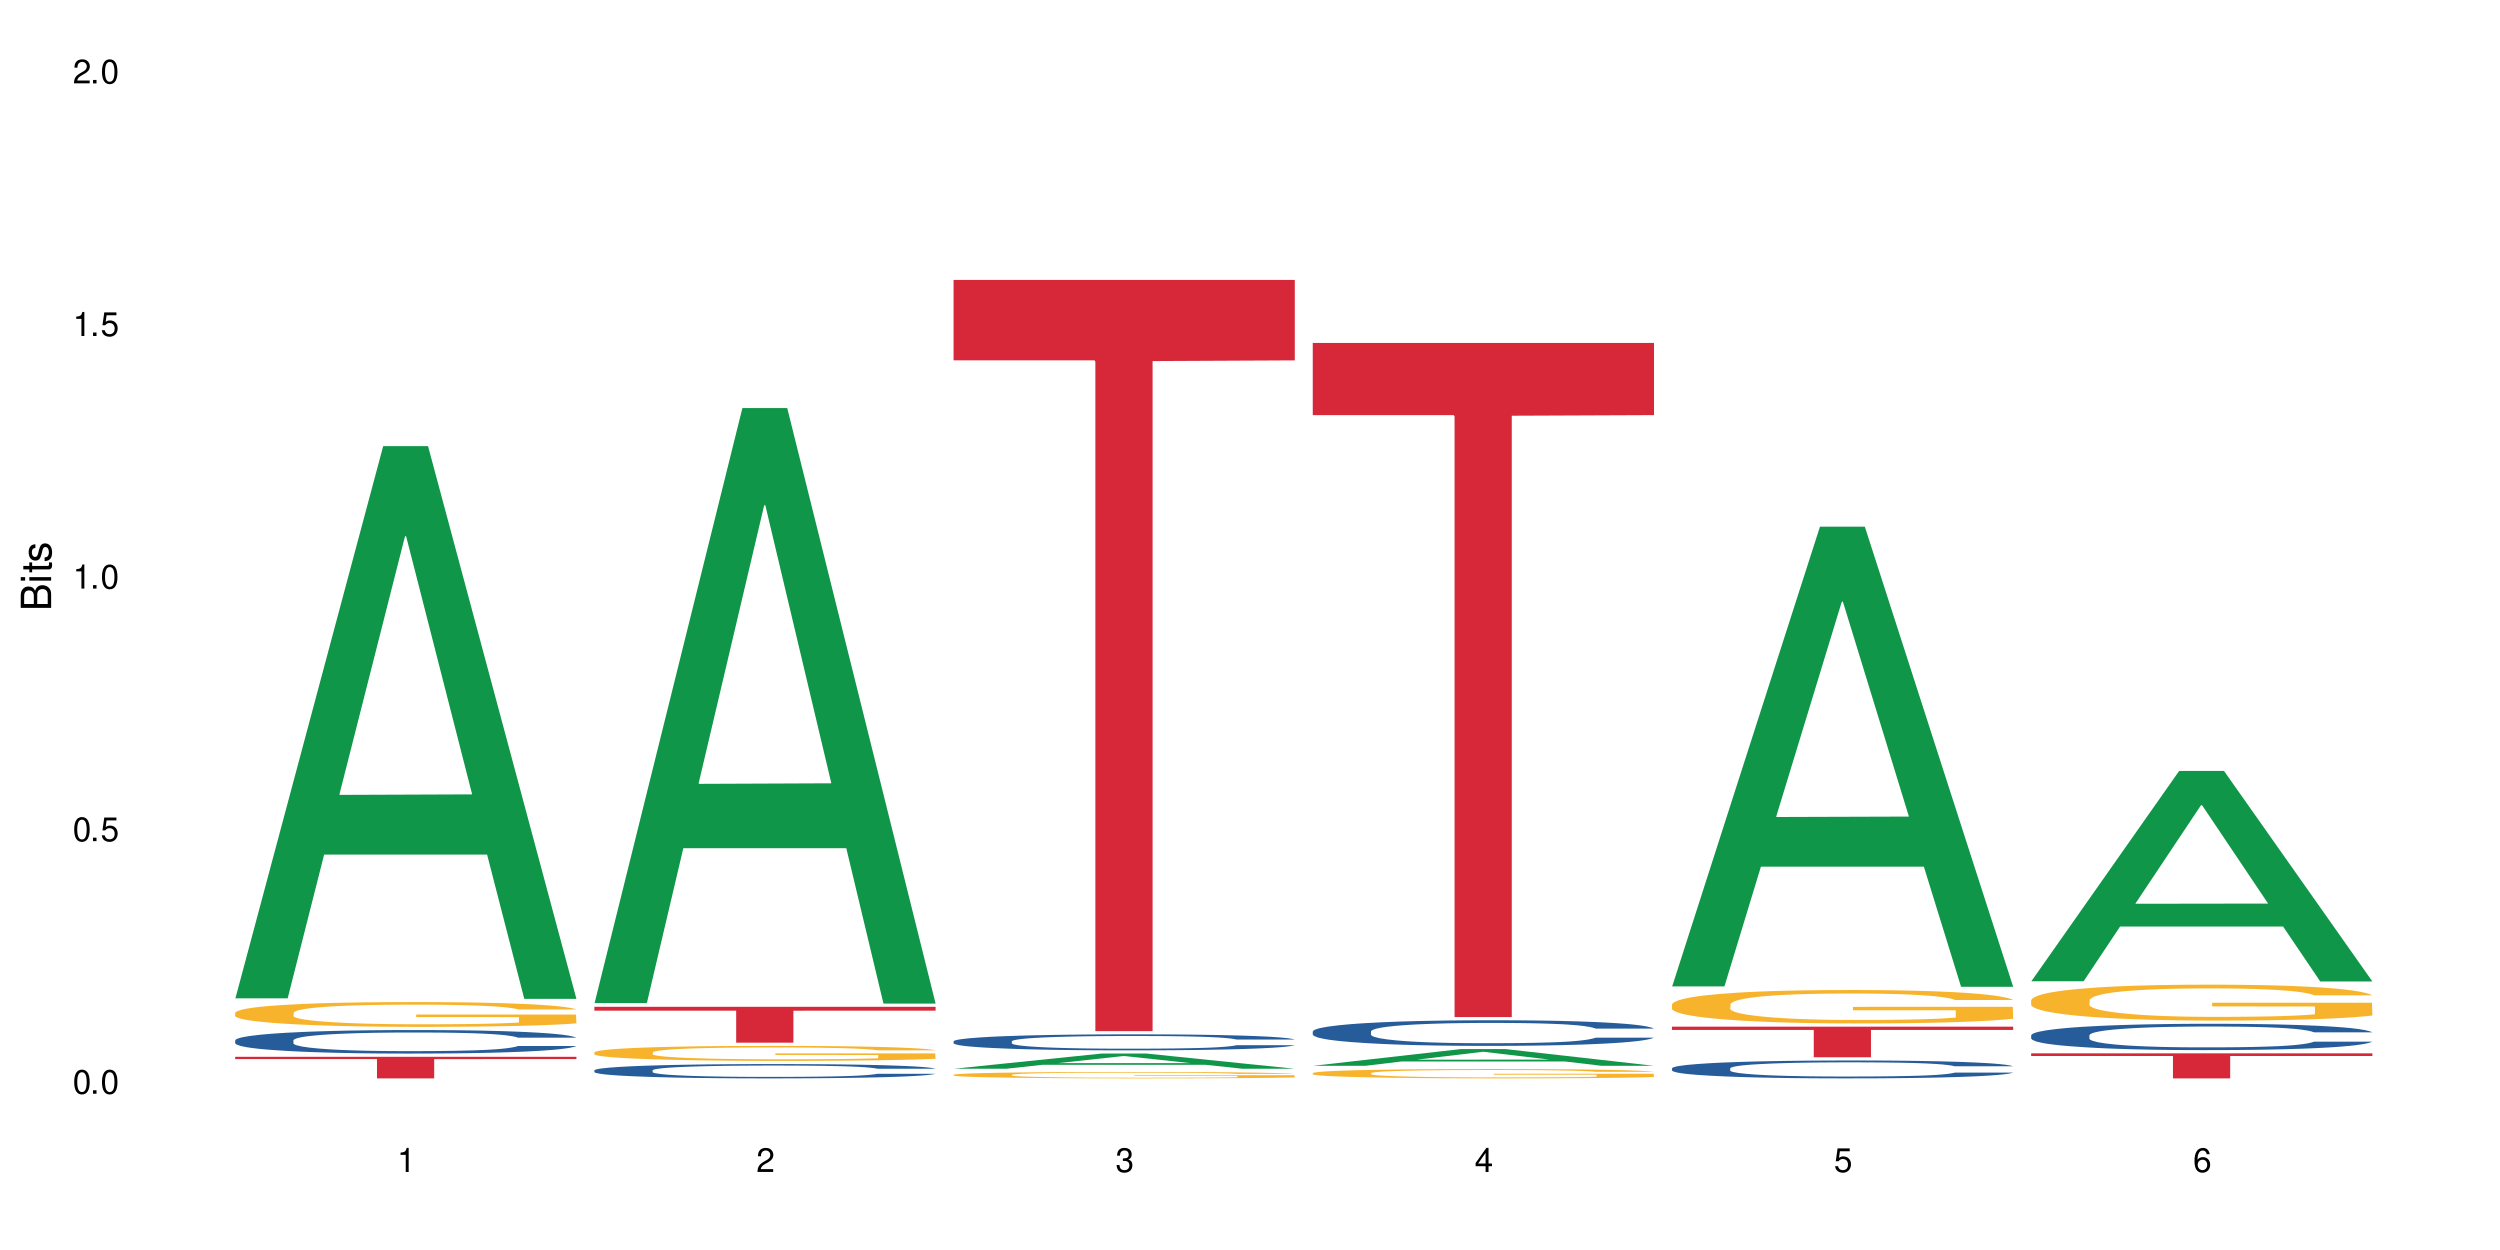 <?xml version="1.0" encoding="UTF-8"?>
<svg xmlns="http://www.w3.org/2000/svg" xmlns:xlink="http://www.w3.org/1999/xlink" width="720" height="360" viewBox="0 0 720 360">
<defs>
<g>
<g id="glyph-0-0">
</g>
<g id="glyph-0-1">
<path d="M 2.641 -6.938 C 2 -6.938 1.422 -6.656 1.078 -6.172 C 0.641 -5.562 0.406 -4.641 0.406 -3.359 C 0.406 -1.016 1.188 0.219 2.641 0.219 C 4.078 0.219 4.859 -1.016 4.859 -3.297 C 4.859 -4.641 4.656 -5.547 4.203 -6.172 C 3.844 -6.656 3.281 -6.938 2.641 -6.938 Z M 2.641 -6.188 C 3.547 -6.188 4 -5.25 4 -3.375 C 4 -1.406 3.562 -0.484 2.625 -0.484 C 1.734 -0.484 1.281 -1.438 1.281 -3.344 C 1.281 -5.25 1.734 -6.188 2.641 -6.188 Z M 2.641 -6.188 "/>
</g>
<g id="glyph-0-2">
<path d="M 1.828 -1 L 0.828 -1 L 0.828 0 L 1.828 0 Z M 1.828 -1 "/>
</g>
<g id="glyph-0-3">
<path d="M 4.562 -6.797 L 1.062 -6.797 L 0.547 -3.094 L 1.328 -3.094 C 1.719 -3.562 2.047 -3.734 2.578 -3.734 C 3.484 -3.734 4.062 -3.109 4.062 -2.094 C 4.062 -1.125 3.484 -0.531 2.578 -0.531 C 1.828 -0.531 1.375 -0.906 1.188 -1.672 L 0.328 -1.672 C 0.453 -1.109 0.547 -0.844 0.75 -0.594 C 1.125 -0.078 1.828 0.219 2.594 0.219 C 3.969 0.219 4.922 -0.781 4.922 -2.219 C 4.922 -3.562 4.031 -4.484 2.719 -4.484 C 2.25 -4.484 1.859 -4.359 1.469 -4.062 L 1.734 -5.969 L 4.562 -5.969 Z M 4.562 -6.797 "/>
</g>
<g id="glyph-0-4">
<path d="M 2.484 -4.938 L 2.484 0 L 3.328 0 L 3.328 -6.938 L 2.766 -6.938 C 2.469 -5.875 2.281 -5.734 0.984 -5.562 L 0.984 -4.938 Z M 2.484 -4.938 "/>
</g>
<g id="glyph-0-5">
<path d="M 4.859 -0.828 L 1.281 -0.828 C 1.359 -1.406 1.672 -1.781 2.5 -2.281 L 3.469 -2.828 C 4.406 -3.344 4.906 -4.062 4.906 -4.906 C 4.906 -5.484 4.672 -6.031 4.266 -6.406 C 3.859 -6.766 3.375 -6.938 2.719 -6.938 C 1.859 -6.938 1.219 -6.625 0.844 -6.031 C 0.609 -5.672 0.5 -5.234 0.484 -4.531 L 1.328 -4.531 C 1.359 -5.016 1.406 -5.281 1.531 -5.516 C 1.75 -5.938 2.188 -6.203 2.703 -6.203 C 3.469 -6.203 4.031 -5.641 4.031 -4.891 C 4.031 -4.344 3.719 -3.859 3.125 -3.516 L 2.234 -3 C 0.812 -2.172 0.406 -1.531 0.328 -0.016 L 4.859 -0.016 Z M 4.859 -0.828 "/>
</g>
<g id="glyph-0-6">
<path d="M 2.125 -3.188 L 2.578 -3.188 C 3.5 -3.188 3.984 -2.766 3.984 -1.922 C 3.984 -1.062 3.469 -0.531 2.594 -0.531 C 1.656 -0.531 1.203 -1 1.156 -2.016 L 0.312 -2.016 C 0.344 -1.453 0.438 -1.094 0.609 -0.781 C 0.953 -0.109 1.625 0.219 2.547 0.219 C 3.953 0.219 4.859 -0.625 4.859 -1.938 C 4.859 -2.828 4.516 -3.297 3.703 -3.594 C 4.344 -3.844 4.656 -4.328 4.656 -5.031 C 4.656 -6.219 3.875 -6.938 2.578 -6.938 C 1.203 -6.938 0.484 -6.172 0.453 -4.703 L 1.297 -4.703 C 1.312 -5.125 1.344 -5.359 1.453 -5.578 C 1.641 -5.969 2.062 -6.203 2.594 -6.203 C 3.344 -6.203 3.797 -5.75 3.797 -5 C 3.797 -4.516 3.609 -4.219 3.25 -4.047 C 3.016 -3.953 2.703 -3.922 2.125 -3.906 Z M 2.125 -3.188 "/>
</g>
<g id="glyph-0-7">
<path d="M 3.141 -1.672 L 3.141 0 L 3.984 0 L 3.984 -1.672 L 4.984 -1.672 L 4.984 -2.438 L 3.984 -2.438 L 3.984 -6.938 L 3.359 -6.938 L 0.266 -2.578 L 0.266 -1.672 Z M 3.141 -2.438 L 1 -2.438 L 3.141 -5.5 Z M 3.141 -2.438 "/>
</g>
<g id="glyph-0-8">
<path d="M 4.781 -5.125 C 4.609 -6.266 3.891 -6.938 2.844 -6.938 C 2.094 -6.938 1.422 -6.578 1.031 -5.953 C 0.594 -5.266 0.406 -4.422 0.406 -3.172 C 0.406 -2 0.578 -1.25 0.984 -0.641 C 1.359 -0.078 1.953 0.219 2.703 0.219 C 3.984 0.219 4.922 -0.75 4.922 -2.094 C 4.922 -3.375 4.062 -4.281 2.844 -4.281 C 2.172 -4.281 1.641 -4.031 1.281 -3.516 C 1.281 -5.234 1.828 -6.188 2.797 -6.188 C 3.391 -6.188 3.797 -5.797 3.938 -5.125 Z M 2.734 -3.531 C 3.547 -3.531 4.062 -2.953 4.062 -2.031 C 4.062 -1.156 3.484 -0.531 2.703 -0.531 C 1.922 -0.531 1.328 -1.188 1.328 -2.078 C 1.328 -2.938 1.906 -3.531 2.734 -3.531 Z M 2.734 -3.531 "/>
</g>
<g id="glyph-1-0">
</g>
<g id="glyph-1-1">
<path d="M 0 -0.953 L 0 -4.891 C 0 -5.719 -0.234 -6.344 -0.734 -6.797 C -1.188 -7.234 -1.812 -7.469 -2.5 -7.469 C -3.547 -7.469 -4.188 -7 -4.625 -5.875 C -4.984 -6.688 -5.625 -7.094 -6.531 -7.094 C -7.172 -7.094 -7.734 -6.859 -8.141 -6.391 C -8.562 -5.922 -8.75 -5.344 -8.75 -4.5 L -8.75 -0.953 Z M -4.984 -2.062 L -7.766 -2.062 L -7.766 -4.219 C -7.766 -4.844 -7.688 -5.203 -7.453 -5.5 C -7.219 -5.812 -6.859 -5.969 -6.375 -5.969 C -5.891 -5.969 -5.531 -5.812 -5.297 -5.5 C -5.062 -5.203 -4.984 -4.844 -4.984 -4.219 Z M -0.984 -2.062 L -4 -2.062 L -4 -4.781 C -4 -5.766 -3.438 -6.359 -2.484 -6.359 C -1.547 -6.359 -0.984 -5.766 -0.984 -4.781 Z M -0.984 -2.062 "/>
</g>
<g id="glyph-1-2">
<path d="M -6.281 -1.797 L -6.281 -0.797 L 0 -0.797 L 0 -1.797 Z M -8.75 -1.797 L -8.75 -0.797 L -7.484 -0.797 L -7.484 -1.797 Z M -8.75 -1.797 "/>
</g>
<g id="glyph-1-3">
<path d="M -6.281 -3.047 L -6.281 -2.016 L -8.016 -2.016 L -8.016 -1.016 L -6.281 -1.016 L -6.281 -0.172 L -5.469 -0.172 L -5.469 -1.016 L -0.719 -1.016 C -0.078 -1.016 0.281 -1.453 0.281 -2.234 C 0.281 -2.5 0.25 -2.719 0.188 -3.047 L -0.641 -3.047 C -0.609 -2.906 -0.594 -2.766 -0.594 -2.562 C -0.594 -2.141 -0.719 -2.016 -1.156 -2.016 L -5.469 -2.016 L -5.469 -3.047 Z M -6.281 -3.047 "/>
</g>
<g id="glyph-1-4">
<path d="M -4.531 -5.25 C -5.766 -5.25 -6.469 -4.422 -6.469 -2.969 C -6.469 -1.516 -5.719 -0.562 -4.547 -0.562 C -3.562 -0.562 -3.094 -1.062 -2.734 -2.562 L -2.516 -3.484 C -2.344 -4.188 -2.094 -4.469 -1.641 -4.469 C -1.047 -4.469 -0.641 -3.875 -0.641 -3 C -0.641 -2.453 -0.797 -2 -1.062 -1.75 C -1.25 -1.594 -1.422 -1.531 -1.875 -1.469 L -1.875 -0.406 C -0.422 -0.453 0.281 -1.266 0.281 -2.922 C 0.281 -4.5 -0.5 -5.516 -1.719 -5.516 C -2.656 -5.516 -3.172 -4.984 -3.469 -3.734 L -3.703 -2.766 C -3.891 -1.953 -4.156 -1.609 -4.594 -1.609 C -5.188 -1.609 -5.547 -2.125 -5.547 -2.938 C -5.547 -3.75 -5.203 -4.172 -4.531 -4.203 Z M -4.531 -5.25 "/>
</g>
</g>
</defs>
<rect x="-72" y="-36" width="864" height="432" fill="rgb(100%, 100%, 100%)" fill-opacity="1"/>
<path fill-rule="nonzero" fill="rgb(6.275%, 58.824%, 28.235%)" fill-opacity="1" d="M 67.73 287.523 L 67.836 287.375 L 110.359 128.477 L 123.273 128.477 L 166.008 287.672 L 150.992 287.672 L 140.281 246.117 L 93.352 246.117 L 82.852 287.523 L 67.73 287.523 L 97.863 228.926 L 135.977 228.777 L 116.973 154.488 L 116.766 154.336 L 116.555 154.785 L 97.758 228.777 L 97.863 228.926 Z M 67.73 287.523 "/>
<path fill-rule="nonzero" fill="rgb(14.51%, 36.078%, 60%)" fill-opacity="1" d="M 67.73 299.602 L 67.852 299.598 L 67.852 299.449 L 68.211 299.215 L 69.051 298.918 L 69.887 298.711 L 72.047 298.348 L 75.043 297.992 L 78.156 297.723 L 80.434 297.562 L 82.473 297.438 L 87.145 297.207 L 90.145 297.09 L 93.379 296.984 L 97.332 296.879 L 100.211 296.816 L 106.684 296.719 L 111.477 296.676 L 115.191 296.656 L 123.223 296.656 L 128.016 296.684 L 131.492 296.711 L 135.324 296.762 L 138.562 296.816 L 144.195 296.953 L 149.227 297.129 L 151.504 297.227 L 155.102 297.418 L 157.855 297.605 L 159.773 297.766 L 161.934 297.992 L 163.848 298.273 L 165.289 298.59 L 166.008 298.855 L 149.227 298.855 L 148.391 298.605 L 147.43 298.414 L 145.633 298.16 L 143.836 297.98 L 141.316 297.801 L 139.039 297.684 L 135.926 297.566 L 133.168 297.492 L 130.293 297.438 L 127.535 297.398 L 122.262 297.363 L 116.148 297.363 L 113.871 297.375 L 109.199 297.426 L 106.684 297.469 L 103.086 297.555 L 100.57 297.637 L 97.574 297.758 L 95.535 297.863 L 93.02 298.023 L 91.223 298.168 L 89.184 298.371 L 87.984 298.527 L 86.906 298.699 L 85.949 298.902 L 85.23 299.121 L 84.75 299.348 L 84.508 299.57 L 84.508 300.531 L 84.75 300.754 L 85.348 301.016 L 86.906 301.391 L 89.184 301.719 L 91.82 301.98 L 94.336 302.164 L 95.777 302.254 L 97.691 302.352 L 100.688 302.477 L 105.004 302.598 L 107.52 302.648 L 111.355 302.699 L 115.312 302.723 L 120.586 302.723 L 125.258 302.699 L 128.375 302.668 L 131.609 302.617 L 136.043 302.512 L 138.801 302.414 L 141.199 302.297 L 142.996 302.18 L 144.195 302.078 L 145.992 301.887 L 147.43 301.676 L 148.508 301.461 L 149.227 301.25 L 166.008 301.25 L 165.289 301.496 L 164.207 301.738 L 163.129 301.918 L 161.453 302.133 L 159.535 302.328 L 156.777 302.543 L 154.5 302.684 L 151.504 302.84 L 148.75 302.957 L 145.754 303.062 L 141.316 303.188 L 138.441 303.25 L 135.324 303.305 L 131.609 303.355 L 126.938 303.398 L 121.902 303.422 L 117.227 303.43 L 112.195 303.414 L 108.48 303.391 L 103.566 303.336 L 97.453 303.223 L 93.02 303.105 L 89.543 302.988 L 86.547 302.863 L 83.191 302.699 L 78.875 302.426 L 76.238 302.215 L 74.441 302.043 L 72.406 301.801 L 70.969 301.582 L 69.289 301.238 L 68.09 300.797 L 67.73 300.457 Z M 67.73 299.602 "/>
<path fill-rule="nonzero" fill="rgb(96.863%, 70.196%, 16.863%)" fill-opacity="1" d="M 67.73 291.652 L 67.852 291.648 L 67.852 291.516 L 68.332 291.223 L 69.527 290.82 L 71.086 290.488 L 72.766 290.227 L 73.844 290.09 L 75.641 289.895 L 77.199 289.75 L 81.152 289.457 L 86.188 289.184 L 88.945 289.066 L 92.059 288.953 L 96.496 288.832 L 98.531 288.785 L 104.766 288.68 L 111.836 288.617 L 119.625 288.598 L 123.223 288.602 L 128.133 288.629 L 134.848 288.699 L 138.68 288.766 L 141.676 288.832 L 144.793 288.914 L 148.629 289.047 L 152.223 289.203 L 155.102 289.359 L 157.977 289.555 L 160.375 289.762 L 162.41 289.992 L 164.207 290.266 L 165.289 290.492 L 166.008 290.723 L 149.348 290.723 L 148.391 290.492 L 147.309 290.316 L 145.512 290.102 L 143.715 289.945 L 141.918 289.82 L 138.562 289.652 L 135.684 289.547 L 132.09 289.457 L 128.613 289.398 L 124.66 289.359 L 122.262 289.348 L 115.91 289.348 L 110.156 289.391 L 106.801 289.445 L 104.406 289.496 L 101.047 289.594 L 99.012 289.672 L 97.812 289.723 L 94.219 289.926 L 91.82 290.109 L 90.504 290.23 L 88.824 290.43 L 87.625 290.605 L 86.309 290.863 L 85.59 291.059 L 84.629 291.504 L 84.508 292.676 L 84.871 292.926 L 85.59 293.191 L 86.547 293.426 L 87.984 293.672 L 89.422 293.863 L 91.941 294.117 L 94.098 294.285 L 95.777 294.398 L 99.012 294.574 L 100.328 294.633 L 103.445 294.75 L 106.684 294.84 L 110.637 294.918 L 113.633 294.957 L 118.426 294.992 L 124.539 294.992 L 131.73 294.953 L 136.285 294.898 L 139.398 294.848 L 141.438 294.801 L 143.953 294.73 L 145.754 294.664 L 147.43 294.594 L 149.469 294.48 L 149.469 292.926 L 119.863 292.918 L 119.863 292.188 L 165.887 292.18 L 166.008 294.73 L 163.488 294.906 L 160.375 295.074 L 157.379 295.207 L 154.262 295.316 L 149.828 295.441 L 146.23 295.52 L 140.719 295.609 L 135.684 295.668 L 130.41 295.707 L 125.738 295.727 L 120.223 295.734 L 115.312 295.719 L 110.039 295.68 L 105.844 295.629 L 102.008 295.562 L 98.172 295.48 L 93.379 295.344 L 90.262 295.23 L 87.027 295.094 L 83.789 294.934 L 80.914 294.754 L 78.996 294.617 L 77.078 294.461 L 75.043 294.266 L 73.125 294.047 L 71.688 293.844 L 70.367 293.613 L 69.41 293.398 L 68.449 293.105 L 67.969 292.871 L 67.73 292.672 Z M 67.73 291.652 "/>
<path fill-rule="nonzero" fill="rgb(83.922%, 15.686%, 22.353%)" fill-opacity="1" d="M 67.73 304.352 L 166.008 304.352 L 166.008 305.016 L 125.047 305.023 L 125.047 310.574 L 108.57 310.574 L 108.57 305.027 L 108.332 305.016 L 67.73 305.016 Z M 67.73 304.352 "/>
<path fill-rule="nonzero" fill="rgb(6.275%, 58.824%, 28.235%)" fill-opacity="1" d="M 171.18 288.883 L 171.285 288.719 L 213.809 117.527 L 226.723 117.527 L 269.453 289.043 L 254.441 289.043 L 243.73 244.273 L 196.797 244.273 L 186.297 288.883 L 171.18 288.883 L 201.312 225.75 L 239.426 225.59 L 220.422 145.551 L 220.211 145.391 L 220 145.871 L 201.207 225.59 L 201.312 225.75 Z M 171.18 288.883 "/>
<path fill-rule="nonzero" fill="rgb(14.51%, 36.078%, 60%)" fill-opacity="1" d="M 171.18 308.246 L 171.297 308.242 L 171.297 308.152 L 171.66 308.008 L 172.496 307.828 L 173.336 307.703 L 175.492 307.48 L 178.488 307.266 L 181.605 307.102 L 183.883 307.004 L 185.922 306.926 L 190.594 306.789 L 193.59 306.715 L 196.828 306.652 L 200.781 306.59 L 203.656 306.551 L 210.129 306.492 L 214.922 306.465 L 218.641 306.453 L 226.668 306.453 L 231.461 306.469 L 234.938 306.488 L 238.773 306.516 L 242.008 306.551 L 247.641 306.633 L 252.676 306.738 L 254.953 306.801 L 258.547 306.918 L 261.305 307.031 L 263.223 307.129 L 265.379 307.266 L 267.297 307.438 L 268.734 307.629 L 269.453 307.789 L 252.676 307.789 L 251.836 307.641 L 250.879 307.523 L 249.082 307.367 L 247.281 307.258 L 244.766 307.148 L 242.488 307.078 L 239.371 307.008 L 236.617 306.961 L 233.738 306.926 L 230.984 306.906 L 225.711 306.883 L 219.598 306.883 L 217.32 306.891 L 212.645 306.922 L 210.129 306.945 L 206.535 307 L 204.016 307.047 L 201.02 307.125 L 198.984 307.188 L 196.469 307.285 L 194.668 307.371 L 192.633 307.496 L 191.434 307.59 L 190.355 307.695 L 189.395 307.82 L 188.676 307.953 L 188.199 308.09 L 187.957 308.227 L 187.957 308.809 L 188.199 308.945 L 188.797 309.105 L 190.355 309.332 L 192.633 309.535 L 195.27 309.691 L 197.785 309.805 L 199.223 309.855 L 201.141 309.918 L 204.137 309.992 L 208.453 310.066 L 210.969 310.098 L 214.805 310.129 L 218.758 310.145 L 224.031 310.145 L 228.707 310.129 L 231.82 310.109 L 235.059 310.078 L 239.492 310.016 L 242.25 309.957 L 244.645 309.883 L 246.445 309.812 L 247.641 309.75 L 249.441 309.637 L 250.879 309.508 L 251.957 309.375 L 252.676 309.246 L 269.453 309.246 L 268.734 309.398 L 267.656 309.543 L 266.578 309.652 L 264.898 309.785 L 262.984 309.902 L 260.227 310.035 L 257.949 310.121 L 254.953 310.215 L 252.195 310.285 L 249.199 310.352 L 244.766 310.426 L 241.891 310.465 L 238.773 310.496 L 235.059 310.527 L 230.383 310.555 L 225.352 310.57 L 220.676 310.574 L 215.645 310.566 L 211.926 310.551 L 207.012 310.516 L 200.902 310.449 L 196.469 310.379 L 192.992 310.305 L 189.996 310.23 L 186.641 310.129 L 182.324 309.961 L 179.688 309.836 L 177.891 309.73 L 175.852 309.582 L 174.414 309.449 L 172.738 309.238 L 171.539 308.973 L 171.18 308.766 Z M 171.18 308.246 "/>
<path fill-rule="nonzero" fill="rgb(96.863%, 70.196%, 16.863%)" fill-opacity="1" d="M 171.18 303.062 L 171.297 303.059 L 171.297 302.98 L 171.777 302.805 L 172.977 302.559 L 174.535 302.359 L 176.211 302.199 L 177.293 302.117 L 179.09 302 L 180.648 301.914 L 184.602 301.734 L 189.637 301.57 L 192.391 301.5 L 195.508 301.434 L 199.941 301.359 L 201.98 301.332 L 208.211 301.266 L 215.281 301.227 L 223.074 301.215 L 226.668 301.219 L 231.582 301.234 L 238.293 301.277 L 242.129 301.32 L 245.125 301.359 L 248.242 301.41 L 252.078 301.488 L 255.672 301.582 L 258.547 301.676 L 261.426 301.797 L 263.82 301.922 L 265.859 302.059 L 267.656 302.223 L 268.734 302.363 L 269.453 302.5 L 252.797 302.5 L 251.836 302.363 L 250.758 302.258 L 248.961 302.125 L 247.164 302.031 L 245.363 301.957 L 242.008 301.855 L 239.133 301.793 L 235.539 301.734 L 232.062 301.699 L 228.105 301.676 L 225.711 301.668 L 219.359 301.668 L 213.605 301.695 L 210.25 301.727 L 207.852 301.758 L 204.496 301.82 L 202.461 301.867 L 201.262 301.898 L 197.664 302.02 L 195.27 302.129 L 193.949 302.203 L 192.273 302.324 L 191.074 302.43 L 189.754 302.586 L 189.035 302.707 L 188.078 302.973 L 187.957 303.684 L 188.316 303.832 L 189.035 303.992 L 189.996 304.137 L 191.434 304.285 L 192.871 304.398 L 195.387 304.551 L 197.547 304.656 L 199.223 304.723 L 202.461 304.828 L 203.777 304.863 L 206.895 304.934 L 210.129 304.988 L 214.086 305.039 L 217.082 305.062 L 221.875 305.082 L 227.988 305.082 L 235.18 305.059 L 239.73 305.027 L 242.848 304.992 L 244.887 304.965 L 247.402 304.922 L 249.199 304.883 L 250.879 304.84 L 252.914 304.773 L 252.914 303.832 L 223.312 303.828 L 223.312 303.387 L 269.336 303.383 L 269.453 304.922 L 266.938 305.031 L 263.82 305.133 L 260.824 305.211 L 257.711 305.277 L 253.273 305.352 L 249.68 305.398 L 244.168 305.453 L 239.133 305.492 L 233.859 305.516 L 229.184 305.527 L 223.672 305.531 L 218.758 305.523 L 213.484 305.5 L 209.289 305.465 L 205.457 305.426 L 201.621 305.375 L 196.828 305.293 L 193.711 305.227 L 190.473 305.145 L 187.238 305.047 L 184.363 304.938 L 182.445 304.855 L 180.527 304.762 L 178.488 304.645 L 176.57 304.508 L 175.133 304.387 L 173.816 304.25 L 172.855 304.121 L 171.898 303.941 L 171.418 303.801 L 171.18 303.68 Z M 171.18 303.062 "/>
<path fill-rule="nonzero" fill="rgb(83.922%, 15.686%, 22.353%)" fill-opacity="1" d="M 171.18 289.965 L 269.453 289.965 L 269.453 291.07 L 228.496 291.082 L 228.496 300.293 L 212.02 300.293 L 212.02 291.09 L 211.777 291.07 L 171.18 291.07 Z M 171.18 289.965 "/>
<path fill-rule="nonzero" fill="rgb(6.275%, 58.824%, 28.235%)" fill-opacity="1" d="M 274.629 307.801 L 274.73 307.797 L 317.254 303.426 L 330.168 303.426 L 372.902 307.805 L 357.887 307.805 L 347.18 306.66 L 300.246 306.66 L 289.746 307.801 L 274.629 307.801 L 304.762 306.188 L 342.875 306.184 L 323.871 304.141 L 323.66 304.137 L 323.449 304.148 L 304.656 306.184 L 304.762 306.188 Z M 274.629 307.801 "/>
<path fill-rule="nonzero" fill="rgb(14.51%, 36.078%, 60%)" fill-opacity="1" d="M 274.629 299.895 L 274.746 299.891 L 274.746 299.789 L 275.105 299.629 L 275.945 299.426 L 276.785 299.289 L 278.941 299.039 L 281.938 298.801 L 285.055 298.613 L 287.332 298.504 L 289.367 298.418 L 294.043 298.266 L 297.039 298.184 L 300.273 298.113 L 304.23 298.039 L 307.105 298 L 313.578 297.93 L 318.371 297.902 L 322.086 297.891 L 330.117 297.891 L 334.91 297.906 L 338.387 297.926 L 342.223 297.961 L 345.457 298 L 351.09 298.09 L 356.125 298.211 L 358.402 298.277 L 361.996 298.406 L 364.754 298.535 L 366.672 298.645 L 368.828 298.801 L 370.746 298.988 L 372.184 299.203 L 372.902 299.387 L 356.125 299.387 L 355.285 299.215 L 354.324 299.086 L 352.527 298.914 L 350.73 298.789 L 348.215 298.668 L 345.938 298.59 L 342.82 298.508 L 340.062 298.457 L 337.188 298.418 L 334.43 298.395 L 329.156 298.371 L 323.047 298.371 L 320.77 298.379 L 316.094 298.41 L 313.578 298.441 L 309.98 298.5 L 307.465 298.555 L 304.469 298.641 L 302.434 298.711 L 299.914 298.82 L 298.117 298.918 L 296.078 299.055 L 294.883 299.16 L 293.801 299.281 L 292.844 299.418 L 292.125 299.566 L 291.645 299.723 L 291.406 299.875 L 291.406 300.527 L 291.645 300.68 L 292.246 300.855 L 293.801 301.113 L 296.078 301.336 L 298.715 301.516 L 301.234 301.641 L 302.672 301.699 L 304.59 301.766 L 307.586 301.852 L 311.898 301.938 L 314.418 301.969 L 318.25 302.004 L 322.207 302.02 L 327.48 302.02 L 332.152 302.004 L 335.27 301.98 L 338.508 301.949 L 342.941 301.875 L 345.695 301.809 L 348.094 301.73 L 349.891 301.648 L 351.09 301.582 L 352.887 301.449 L 354.324 301.309 L 355.406 301.16 L 356.125 301.016 L 372.902 301.016 L 372.184 301.184 L 371.105 301.352 L 370.027 301.473 L 368.348 301.621 L 366.43 301.75 L 363.676 301.898 L 361.398 301.996 L 358.402 302.102 L 355.645 302.18 L 352.648 302.25 L 348.215 302.336 L 345.336 302.379 L 342.223 302.418 L 338.508 302.449 L 333.832 302.48 L 328.797 302.496 L 324.125 302.5 L 319.09 302.492 L 315.375 302.477 L 310.461 302.438 L 304.348 302.363 L 299.914 302.281 L 296.438 302.203 L 293.441 302.117 L 290.086 302.004 L 285.773 301.816 L 283.137 301.676 L 281.34 301.555 L 279.301 301.391 L 277.863 301.246 L 276.184 301.008 L 274.988 300.707 L 274.629 300.477 Z M 274.629 299.895 "/>
<path fill-rule="nonzero" fill="rgb(96.863%, 70.196%, 16.863%)" fill-opacity="1" d="M 274.629 309.52 L 274.746 309.516 L 274.746 309.484 L 275.227 309.406 L 276.426 309.305 L 277.984 309.219 L 279.66 309.148 L 280.738 309.113 L 282.535 309.062 L 284.094 309.027 L 288.051 308.949 L 293.082 308.879 L 295.84 308.852 L 298.957 308.82 L 303.391 308.789 L 305.43 308.777 L 311.66 308.75 L 318.73 308.734 L 326.52 308.73 L 330.117 308.73 L 335.031 308.738 L 341.742 308.754 L 345.578 308.773 L 348.574 308.789 L 351.688 308.812 L 355.523 308.844 L 359.121 308.887 L 361.996 308.926 L 364.871 308.977 L 367.27 309.031 L 369.309 309.09 L 371.105 309.16 L 372.184 309.219 L 372.902 309.277 L 356.242 309.277 L 355.285 309.219 L 354.207 309.172 L 352.41 309.117 L 350.609 309.078 L 348.812 309.047 L 345.457 309 L 342.582 308.973 L 338.984 308.949 L 335.512 308.938 L 331.555 308.926 L 329.156 308.922 L 322.805 308.922 L 317.055 308.934 L 313.699 308.949 L 311.301 308.961 L 307.945 308.988 L 305.906 309.008 L 304.707 309.02 L 301.113 309.07 L 298.715 309.121 L 297.398 309.152 L 295.719 309.203 L 294.523 309.246 L 293.203 309.316 L 292.484 309.367 L 291.527 309.48 L 291.406 309.781 L 291.766 309.848 L 292.484 309.914 L 293.441 309.977 L 294.883 310.039 L 296.32 310.09 L 298.836 310.156 L 300.992 310.199 L 302.672 310.227 L 305.906 310.273 L 307.227 310.289 L 310.34 310.32 L 313.578 310.344 L 317.531 310.363 L 320.527 310.371 L 325.324 310.379 L 331.434 310.379 L 338.625 310.371 L 343.18 310.355 L 346.297 310.344 L 348.332 310.332 L 350.852 310.312 L 352.648 310.297 L 354.324 310.277 L 356.363 310.25 L 356.363 309.848 L 326.762 309.844 L 326.762 309.656 L 372.781 309.656 L 372.902 310.312 L 370.387 310.359 L 367.27 310.402 L 364.273 310.438 L 361.156 310.465 L 356.723 310.496 L 353.129 310.516 L 347.613 310.539 L 342.582 310.555 L 337.309 310.566 L 332.633 310.57 L 327.121 310.574 L 322.207 310.57 L 316.934 310.559 L 312.738 310.547 L 308.902 310.527 L 305.07 310.508 L 300.273 310.473 L 297.16 310.441 L 293.922 310.406 L 290.688 310.367 L 287.809 310.32 L 285.895 310.285 L 283.977 310.246 L 281.938 310.195 L 280.02 310.137 L 278.582 310.086 L 277.262 310.027 L 276.305 309.969 L 275.348 309.895 L 274.867 309.832 L 274.629 309.781 Z M 274.629 309.52 "/>
<path fill-rule="nonzero" fill="rgb(83.922%, 15.686%, 22.353%)" fill-opacity="1" d="M 274.629 80.629 L 372.902 80.629 L 372.902 103.785 L 331.945 103.988 L 331.945 296.965 L 315.465 296.965 L 315.465 104.191 L 315.227 103.785 L 274.629 103.785 Z M 274.629 80.629 "/>
<path fill-rule="nonzero" fill="rgb(6.275%, 58.824%, 28.235%)" fill-opacity="1" d="M 378.074 306.953 L 378.18 306.949 L 420.703 302.137 L 433.617 302.137 L 476.352 306.957 L 461.336 306.957 L 450.625 305.699 L 403.695 305.699 L 393.195 306.953 L 378.074 306.953 L 408.207 305.176 L 446.32 305.172 L 427.316 302.922 L 427.109 302.918 L 426.898 302.934 L 408.105 305.172 L 408.207 305.176 Z M 378.074 306.953 "/>
<path fill-rule="nonzero" fill="rgb(14.51%, 36.078%, 60%)" fill-opacity="1" d="M 378.074 297.047 L 378.195 297.039 L 378.195 296.879 L 378.555 296.625 L 379.395 296.301 L 380.23 296.078 L 382.391 295.68 L 385.387 295.297 L 388.5 295 L 390.777 294.824 L 392.816 294.688 L 397.492 294.441 L 400.488 294.312 L 403.723 294.195 L 407.676 294.082 L 410.555 294.016 L 417.027 293.906 L 421.82 293.859 L 425.535 293.84 L 433.566 293.84 L 438.359 293.867 L 441.836 293.902 L 445.668 293.953 L 448.906 294.016 L 454.539 294.164 L 459.57 294.352 L 461.848 294.461 L 465.445 294.668 L 468.199 294.871 L 470.117 295.047 L 472.277 295.297 L 474.191 295.598 L 475.633 295.941 L 476.352 296.23 L 459.57 296.23 L 458.734 295.961 L 457.773 295.754 L 455.977 295.477 L 454.18 295.281 L 451.66 295.086 L 449.383 294.957 L 446.27 294.832 L 443.512 294.75 L 440.637 294.688 L 437.879 294.648 L 432.605 294.609 L 426.492 294.609 L 424.215 294.621 L 419.543 294.676 L 417.027 294.723 L 413.43 294.816 L 410.914 294.906 L 407.918 295.039 L 405.879 295.152 L 403.363 295.328 L 401.566 295.484 L 399.527 295.707 L 398.328 295.875 L 397.25 296.062 L 396.293 296.285 L 395.574 296.523 L 395.094 296.77 L 394.855 297.016 L 394.855 298.059 L 395.094 298.301 L 395.691 298.586 L 397.25 298.996 L 399.527 299.352 L 402.164 299.637 L 404.68 299.84 L 406.121 299.934 L 408.035 300.039 L 411.035 300.176 L 415.348 300.309 L 417.863 300.363 L 421.699 300.418 L 425.656 300.445 L 430.93 300.445 L 435.602 300.418 L 438.719 300.383 L 441.953 300.328 L 446.387 300.215 L 449.145 300.109 L 451.543 299.98 L 453.34 299.852 L 454.539 299.742 L 456.336 299.535 L 457.773 299.305 L 458.852 299.07 L 459.57 298.84 L 476.352 298.84 L 475.633 299.109 L 474.555 299.371 L 473.473 299.566 L 471.797 299.805 L 469.879 300.012 L 467.121 300.25 L 464.844 300.402 L 461.848 300.574 L 459.094 300.699 L 456.098 300.816 L 451.66 300.949 L 448.785 301.016 L 445.668 301.078 L 441.953 301.133 L 437.281 301.18 L 432.246 301.207 L 427.574 301.211 L 422.539 301.199 L 418.824 301.172 L 413.91 301.113 L 407.797 300.992 L 403.363 300.863 L 399.887 300.734 L 396.891 300.598 L 393.535 300.418 L 389.223 300.121 L 386.586 299.891 L 384.785 299.703 L 382.75 299.441 L 381.312 299.203 L 379.633 298.828 L 378.434 298.348 L 378.074 297.977 Z M 378.074 297.047 "/>
<path fill-rule="nonzero" fill="rgb(96.863%, 70.196%, 16.863%)" fill-opacity="1" d="M 378.074 309.035 L 378.195 309.031 L 378.195 308.98 L 378.676 308.871 L 379.871 308.719 L 381.43 308.594 L 383.109 308.496 L 384.188 308.441 L 385.984 308.371 L 387.543 308.316 L 391.496 308.203 L 396.531 308.102 L 399.289 308.059 L 402.402 308.016 L 406.84 307.969 L 408.875 307.953 L 415.109 307.91 L 422.18 307.887 L 429.969 307.879 L 433.566 307.883 L 438.48 307.891 L 445.191 307.918 L 449.023 307.945 L 452.02 307.969 L 455.137 308 L 458.973 308.051 L 462.566 308.109 L 465.445 308.168 L 468.32 308.242 L 470.719 308.32 L 472.754 308.406 L 474.555 308.508 L 475.633 308.594 L 476.352 308.684 L 459.691 308.684 L 458.734 308.594 L 457.652 308.527 L 455.855 308.449 L 454.059 308.391 L 452.262 308.344 L 448.906 308.277 L 446.027 308.238 L 442.434 308.203 L 438.957 308.184 L 435.004 308.168 L 432.605 308.164 L 426.254 308.164 L 420.5 308.18 L 417.145 308.199 L 414.75 308.219 L 411.395 308.258 L 409.355 308.285 L 408.156 308.305 L 404.562 308.383 L 402.164 308.449 L 400.848 308.496 L 399.168 308.57 L 397.969 308.637 L 396.652 308.734 L 395.934 308.809 L 394.973 308.977 L 394.855 309.418 L 395.215 309.512 L 395.934 309.613 L 396.891 309.703 L 398.328 309.797 L 399.766 309.867 L 402.285 309.965 L 404.441 310.027 L 406.121 310.07 L 409.355 310.137 L 410.672 310.156 L 413.789 310.203 L 417.027 310.234 L 420.98 310.266 L 423.977 310.281 L 428.77 310.293 L 434.883 310.293 L 442.074 310.277 L 446.629 310.258 L 449.746 310.238 L 451.781 310.223 L 454.297 310.195 L 456.098 310.168 L 457.773 310.141 L 459.812 310.102 L 459.812 309.512 L 430.211 309.512 L 430.211 309.234 L 476.23 309.234 L 476.352 310.195 L 473.832 310.262 L 470.719 310.324 L 467.723 310.375 L 464.605 310.414 L 460.172 310.461 L 456.574 310.492 L 451.062 310.527 L 446.027 310.547 L 440.754 310.562 L 436.082 310.57 L 430.57 310.574 L 425.656 310.566 L 420.383 310.555 L 416.188 310.535 L 412.352 310.508 L 408.516 310.477 L 403.723 310.426 L 400.605 310.383 L 397.371 310.332 L 394.133 310.27 L 391.258 310.203 L 389.34 310.152 L 387.422 310.094 L 385.387 310.02 L 383.469 309.938 L 382.031 309.859 L 380.711 309.773 L 379.754 309.691 L 378.793 309.582 L 378.316 309.492 L 378.074 309.418 Z M 378.074 309.035 "/>
<path fill-rule="nonzero" fill="rgb(83.922%, 15.686%, 22.353%)" fill-opacity="1" d="M 378.074 98.766 L 476.352 98.766 L 476.352 119.551 L 435.391 119.73 L 435.391 292.918 L 418.914 292.918 L 418.914 119.914 L 418.676 119.551 L 378.074 119.551 Z M 378.074 98.766 "/>
<path fill-rule="nonzero" fill="rgb(6.275%, 58.824%, 28.235%)" fill-opacity="1" d="M 481.523 284.078 L 481.629 283.953 L 524.152 151.676 L 537.066 151.676 L 579.797 284.203 L 564.785 284.203 L 554.074 249.609 L 507.141 249.609 L 496.641 284.078 L 481.523 284.078 L 511.656 235.297 L 549.77 235.172 L 530.766 173.328 L 530.555 173.203 L 530.348 173.574 L 511.551 235.172 L 511.656 235.297 Z M 481.523 284.078 "/>
<path fill-rule="nonzero" fill="rgb(14.51%, 36.078%, 60%)" fill-opacity="1" d="M 481.523 307.664 L 481.645 307.66 L 481.645 307.547 L 482.004 307.367 L 482.84 307.141 L 483.68 306.984 L 485.836 306.707 L 488.832 306.441 L 491.949 306.234 L 494.227 306.109 L 496.266 306.016 L 500.938 305.844 L 503.934 305.754 L 507.172 305.672 L 511.125 305.594 L 514 305.547 L 520.473 305.469 L 525.27 305.438 L 528.984 305.422 L 537.012 305.422 L 541.809 305.441 L 545.281 305.465 L 549.117 305.504 L 552.352 305.547 L 557.984 305.648 L 563.02 305.781 L 565.297 305.855 L 568.891 306.004 L 571.648 306.145 L 573.566 306.266 L 575.723 306.441 L 577.641 306.652 L 579.078 306.891 L 579.797 307.094 L 563.02 307.094 L 562.18 306.906 L 561.223 306.762 L 559.426 306.566 L 557.625 306.43 L 555.109 306.293 L 552.832 306.203 L 549.715 306.113 L 546.961 306.059 L 544.082 306.016 L 541.328 305.988 L 536.055 305.961 L 529.941 305.961 L 527.664 305.969 L 522.992 306.008 L 520.473 306.039 L 516.879 306.105 L 514.363 306.168 L 511.367 306.262 L 509.328 306.34 L 506.812 306.465 L 505.012 306.57 L 502.977 306.727 L 501.777 306.844 L 500.699 306.977 L 499.738 307.133 L 499.02 307.297 L 498.543 307.473 L 498.301 307.641 L 498.301 308.371 L 498.543 308.539 L 499.141 308.738 L 500.699 309.023 L 502.977 309.273 L 505.613 309.473 L 508.129 309.613 L 509.566 309.68 L 511.484 309.754 L 514.48 309.848 L 518.797 309.941 L 521.312 309.98 L 525.148 310.016 L 529.102 310.035 L 534.375 310.035 L 539.051 310.016 L 542.168 309.992 L 545.402 309.957 L 549.836 309.875 L 552.594 309.801 L 554.988 309.711 L 556.789 309.621 L 557.984 309.547 L 559.785 309.402 L 561.223 309.242 L 562.301 309.074 L 563.02 308.914 L 579.797 308.914 L 579.078 309.105 L 578 309.289 L 576.922 309.426 L 575.246 309.59 L 573.328 309.734 L 570.57 309.898 L 568.293 310.008 L 565.297 310.125 L 562.539 310.215 L 559.543 310.297 L 555.109 310.391 L 552.234 310.438 L 549.117 310.48 L 545.402 310.516 L 540.727 310.551 L 535.695 310.566 L 531.02 310.574 L 525.988 310.562 L 522.27 310.543 L 517.359 310.504 L 511.246 310.418 L 506.812 310.328 L 503.336 310.238 L 500.34 310.145 L 496.984 310.016 L 492.668 309.809 L 490.031 309.648 L 488.234 309.52 L 486.195 309.336 L 484.758 309.172 L 483.082 308.906 L 481.883 308.57 L 481.523 308.312 Z M 481.523 307.664 "/>
<path fill-rule="nonzero" fill="rgb(96.863%, 70.196%, 16.863%)" fill-opacity="1" d="M 481.523 289.25 L 481.645 289.238 L 481.645 289.062 L 482.121 288.668 L 483.32 288.121 L 484.879 287.676 L 486.555 287.324 L 487.637 287.137 L 489.434 286.875 L 490.992 286.68 L 494.945 286.285 L 499.98 285.918 L 502.734 285.758 L 505.852 285.609 L 510.285 285.441 L 512.324 285.379 L 518.555 285.238 L 525.629 285.152 L 533.418 285.125 L 537.012 285.133 L 541.926 285.168 L 548.637 285.266 L 552.473 285.355 L 555.469 285.441 L 558.586 285.555 L 562.422 285.73 L 566.016 285.941 L 568.891 286.152 L 571.77 286.418 L 574.164 286.699 L 576.203 287.008 L 578 287.375 L 579.078 287.684 L 579.797 287.992 L 563.141 287.992 L 562.18 287.684 L 561.102 287.445 L 559.305 287.156 L 557.508 286.945 L 555.711 286.777 L 552.352 286.551 L 549.477 286.41 L 545.883 286.285 L 542.406 286.207 L 538.449 286.152 L 536.055 286.137 L 529.703 286.137 L 523.949 286.199 L 520.594 286.27 L 518.195 286.34 L 514.84 286.469 L 512.805 286.574 L 511.605 286.645 L 508.008 286.918 L 505.613 287.164 L 504.293 287.332 L 502.617 287.594 L 501.418 287.832 L 500.098 288.184 L 499.379 288.449 L 498.422 289.047 L 498.301 290.629 L 498.66 290.961 L 499.379 291.324 L 500.34 291.641 L 501.777 291.973 L 503.215 292.227 L 505.73 292.57 L 507.891 292.801 L 509.566 292.949 L 512.805 293.188 L 514.121 293.266 L 517.238 293.422 L 520.473 293.547 L 524.43 293.652 L 527.426 293.703 L 532.219 293.75 L 538.332 293.75 L 545.523 293.695 L 550.078 293.625 L 553.191 293.555 L 555.23 293.492 L 557.746 293.398 L 559.543 293.309 L 561.223 293.211 L 563.258 293.062 L 563.258 290.961 L 533.656 290.953 L 533.656 289.969 L 579.68 289.961 L 579.797 293.398 L 577.281 293.633 L 574.164 293.863 L 571.168 294.039 L 568.055 294.188 L 563.617 294.355 L 560.023 294.461 L 554.512 294.582 L 549.477 294.664 L 544.203 294.715 L 539.531 294.742 L 534.016 294.75 L 529.102 294.734 L 523.828 294.68 L 519.637 294.609 L 515.801 294.523 L 511.965 294.406 L 507.172 294.223 L 504.055 294.074 L 500.82 293.891 L 497.582 293.668 L 494.707 293.434 L 492.789 293.246 L 490.871 293.035 L 488.832 292.773 L 486.918 292.473 L 485.477 292.203 L 484.16 291.895 L 483.199 291.605 L 482.242 291.207 L 481.762 290.891 L 481.523 290.621 Z M 481.523 289.25 "/>
<path fill-rule="nonzero" fill="rgb(83.922%, 15.686%, 22.353%)" fill-opacity="1" d="M 481.523 295.676 L 579.797 295.676 L 579.797 296.617 L 538.84 296.629 L 538.84 304.5 L 522.363 304.5 L 522.363 296.637 L 522.121 296.617 L 481.523 296.617 Z M 481.523 295.676 "/>
<path fill-rule="nonzero" fill="rgb(6.275%, 58.824%, 28.235%)" fill-opacity="1" d="M 584.973 282.602 L 585.074 282.543 L 627.598 222.027 L 640.512 222.027 L 683.246 282.66 L 668.23 282.66 L 657.523 266.832 L 610.59 266.832 L 600.09 282.602 L 584.973 282.602 L 615.105 260.285 L 653.219 260.227 L 634.215 231.934 L 634.004 231.875 L 633.793 232.047 L 615 260.227 L 615.105 260.285 Z M 584.973 282.602 "/>
<path fill-rule="nonzero" fill="rgb(14.51%, 36.078%, 60%)" fill-opacity="1" d="M 584.973 298.152 L 585.09 298.145 L 585.09 297.977 L 585.449 297.715 L 586.289 297.383 L 587.129 297.152 L 589.285 296.746 L 592.281 296.352 L 595.398 296.047 L 597.676 295.867 L 599.711 295.727 L 604.387 295.473 L 607.383 295.34 L 610.617 295.223 L 614.574 295.105 L 617.449 295.035 L 623.922 294.926 L 628.715 294.875 L 632.43 294.855 L 640.461 294.855 L 645.254 294.883 L 648.73 294.918 L 652.566 294.973 L 655.801 295.035 L 661.434 295.188 L 666.469 295.383 L 668.746 295.492 L 672.34 295.707 L 675.098 295.914 L 677.016 296.094 L 679.172 296.352 L 681.09 296.664 L 682.527 297.016 L 683.246 297.312 L 666.469 297.312 L 665.629 297.035 L 664.672 296.82 L 662.871 296.539 L 661.074 296.336 L 658.559 296.137 L 656.281 296.004 L 653.164 295.875 L 650.406 295.789 L 647.531 295.727 L 644.773 295.688 L 639.504 295.645 L 633.391 295.645 L 631.113 295.66 L 626.438 295.715 L 623.922 295.762 L 620.328 295.859 L 617.809 295.949 L 614.812 296.086 L 612.777 296.207 L 610.258 296.387 L 608.461 296.543 L 606.426 296.773 L 605.227 296.945 L 604.148 297.141 L 603.188 297.367 L 602.469 297.609 L 601.988 297.867 L 601.75 298.117 L 601.75 299.191 L 601.988 299.441 L 602.59 299.73 L 604.148 300.152 L 606.426 300.52 L 609.059 300.812 L 611.578 301.02 L 613.016 301.117 L 614.934 301.227 L 617.93 301.363 L 622.242 301.504 L 624.762 301.559 L 628.598 301.613 L 632.551 301.641 L 637.824 301.641 L 642.5 301.613 L 645.613 301.578 L 648.852 301.523 L 653.285 301.406 L 656.043 301.297 L 658.438 301.164 L 660.234 301.031 L 661.434 300.922 L 663.23 300.707 L 664.672 300.473 L 665.75 300.23 L 666.469 299.992 L 683.246 299.992 L 682.527 300.27 L 681.449 300.539 L 680.371 300.742 L 678.691 300.984 L 676.773 301.199 L 674.02 301.441 L 671.742 301.602 L 668.746 301.773 L 665.988 301.906 L 662.992 302.023 L 658.559 302.16 L 655.68 302.23 L 652.566 302.293 L 648.852 302.348 L 644.176 302.398 L 639.141 302.426 L 634.469 302.43 L 629.434 302.418 L 625.719 302.391 L 620.805 302.328 L 614.695 302.203 L 610.258 302.07 L 606.785 301.941 L 603.789 301.801 L 600.43 301.613 L 596.117 301.309 L 593.48 301.074 L 591.684 300.879 L 589.645 300.609 L 588.207 300.367 L 586.527 299.98 L 585.332 299.488 L 584.973 299.105 Z M 584.973 298.152 "/>
<path fill-rule="nonzero" fill="rgb(96.863%, 70.196%, 16.863%)" fill-opacity="1" d="M 584.973 288.016 L 585.09 288.004 L 585.09 287.816 L 585.57 287.391 L 586.77 286.805 L 588.328 286.324 L 590.004 285.945 L 591.082 285.746 L 592.883 285.465 L 594.438 285.254 L 598.395 284.828 L 603.426 284.434 L 606.184 284.262 L 609.301 284.102 L 613.734 283.922 L 615.773 283.855 L 622.004 283.703 L 629.074 283.609 L 636.867 283.582 L 640.461 283.59 L 645.375 283.629 L 652.086 283.734 L 655.922 283.828 L 658.918 283.922 L 662.035 284.047 L 665.867 284.234 L 669.465 284.461 L 672.34 284.688 L 675.215 284.973 L 677.613 285.273 L 679.652 285.605 L 681.449 286 L 682.527 286.332 L 683.246 286.664 L 666.586 286.664 L 665.629 286.332 L 664.551 286.078 L 662.754 285.766 L 660.953 285.539 L 659.156 285.359 L 655.801 285.113 L 652.926 284.961 L 649.328 284.828 L 645.855 284.746 L 641.898 284.688 L 639.504 284.668 L 633.148 284.668 L 627.398 284.734 L 624.043 284.812 L 621.645 284.887 L 618.289 285.027 L 616.25 285.141 L 615.055 285.219 L 611.457 285.512 L 609.059 285.773 L 607.742 285.953 L 606.062 286.238 L 604.867 286.492 L 603.547 286.871 L 602.828 287.156 L 601.871 287.797 L 601.75 289.5 L 602.109 289.859 L 602.828 290.246 L 603.789 290.586 L 605.227 290.945 L 606.664 291.219 L 609.18 291.586 L 611.336 291.832 L 613.016 291.992 L 616.25 292.25 L 617.57 292.336 L 620.688 292.504 L 623.922 292.637 L 627.875 292.75 L 630.871 292.809 L 635.668 292.855 L 641.777 292.855 L 648.969 292.797 L 653.523 292.723 L 656.641 292.645 L 658.676 292.578 L 661.195 292.477 L 662.992 292.383 L 664.672 292.277 L 666.707 292.117 L 666.707 289.859 L 637.105 289.848 L 637.105 288.789 L 683.125 288.781 L 683.246 292.477 L 680.73 292.73 L 677.613 292.977 L 674.617 293.168 L 671.5 293.328 L 667.066 293.508 L 663.473 293.621 L 657.957 293.754 L 652.926 293.836 L 647.652 293.895 L 642.977 293.922 L 637.465 293.934 L 632.551 293.914 L 627.277 293.855 L 623.082 293.781 L 619.246 293.688 L 615.414 293.562 L 610.617 293.363 L 607.504 293.203 L 604.266 293.004 L 601.031 292.77 L 598.156 292.516 L 596.238 292.316 L 594.32 292.09 L 592.281 291.805 L 590.363 291.484 L 588.926 291.191 L 587.609 290.859 L 586.648 290.547 L 585.691 290.121 L 585.211 289.781 L 584.973 289.488 Z M 584.973 288.016 "/>
<path fill-rule="nonzero" fill="rgb(83.922%, 15.686%, 22.353%)" fill-opacity="1" d="M 584.973 303.355 L 683.246 303.355 L 683.246 304.129 L 642.289 304.133 L 642.289 310.574 L 625.809 310.574 L 625.809 304.141 L 625.57 304.129 L 584.973 304.129 Z M 584.973 303.355 "/>
<g fill="rgb(0%, 0%, 0%)" fill-opacity="1">
<use xlink:href="#glyph-0-1" x="20.965" y="314.993"/>
<use xlink:href="#glyph-0-2" x="25.965" y="314.993"/>
<use xlink:href="#glyph-0-1" x="28.965" y="314.993"/>
</g>
<g fill="rgb(0%, 0%, 0%)" fill-opacity="1">
<use xlink:href="#glyph-0-1" x="20.965" y="242.251"/>
<use xlink:href="#glyph-0-2" x="25.965" y="242.251"/>
<use xlink:href="#glyph-0-3" x="28.965" y="242.251"/>
</g>
<g fill="rgb(0%, 0%, 0%)" fill-opacity="1">
<use xlink:href="#glyph-0-4" x="20.965" y="169.509"/>
<use xlink:href="#glyph-0-2" x="25.965" y="169.509"/>
<use xlink:href="#glyph-0-1" x="28.965" y="169.509"/>
</g>
<g fill="rgb(0%, 0%, 0%)" fill-opacity="1">
<use xlink:href="#glyph-0-4" x="20.965" y="96.767"/>
<use xlink:href="#glyph-0-2" x="25.965" y="96.767"/>
<use xlink:href="#glyph-0-3" x="28.965" y="96.767"/>
</g>
<g fill="rgb(0%, 0%, 0%)" fill-opacity="1">
<use xlink:href="#glyph-0-5" x="20.965" y="24.024"/>
<use xlink:href="#glyph-0-2" x="25.965" y="24.024"/>
<use xlink:href="#glyph-0-1" x="28.965" y="24.024"/>
</g>
<g fill="rgb(0%, 0%, 0%)" fill-opacity="1">
<use xlink:href="#glyph-0-4" x="114.367" y="337.532"/>
</g>
<g fill="rgb(0%, 0%, 0%)" fill-opacity="1">
<use xlink:href="#glyph-0-5" x="217.816" y="337.532"/>
</g>
<g fill="rgb(0%, 0%, 0%)" fill-opacity="1">
<use xlink:href="#glyph-0-6" x="321.266" y="337.532"/>
</g>
<g fill="rgb(0%, 0%, 0%)" fill-opacity="1">
<use xlink:href="#glyph-0-7" x="424.711" y="337.532"/>
</g>
<g fill="rgb(0%, 0%, 0%)" fill-opacity="1">
<use xlink:href="#glyph-0-3" x="528.16" y="337.532"/>
</g>
<g fill="rgb(0%, 0%, 0%)" fill-opacity="1">
<use xlink:href="#glyph-0-8" x="631.609" y="337.532"/>
</g>
<g fill="rgb(0%, 0%, 0%)" fill-opacity="1">
<use xlink:href="#glyph-1-1" x="14.725" y="176.012"/>
<use xlink:href="#glyph-1-2" x="14.725" y="168.012"/>
<use xlink:href="#glyph-1-3" x="14.725" y="165.012"/>
<use xlink:href="#glyph-1-4" x="14.725" y="162.012"/>
</g>
</svg>
